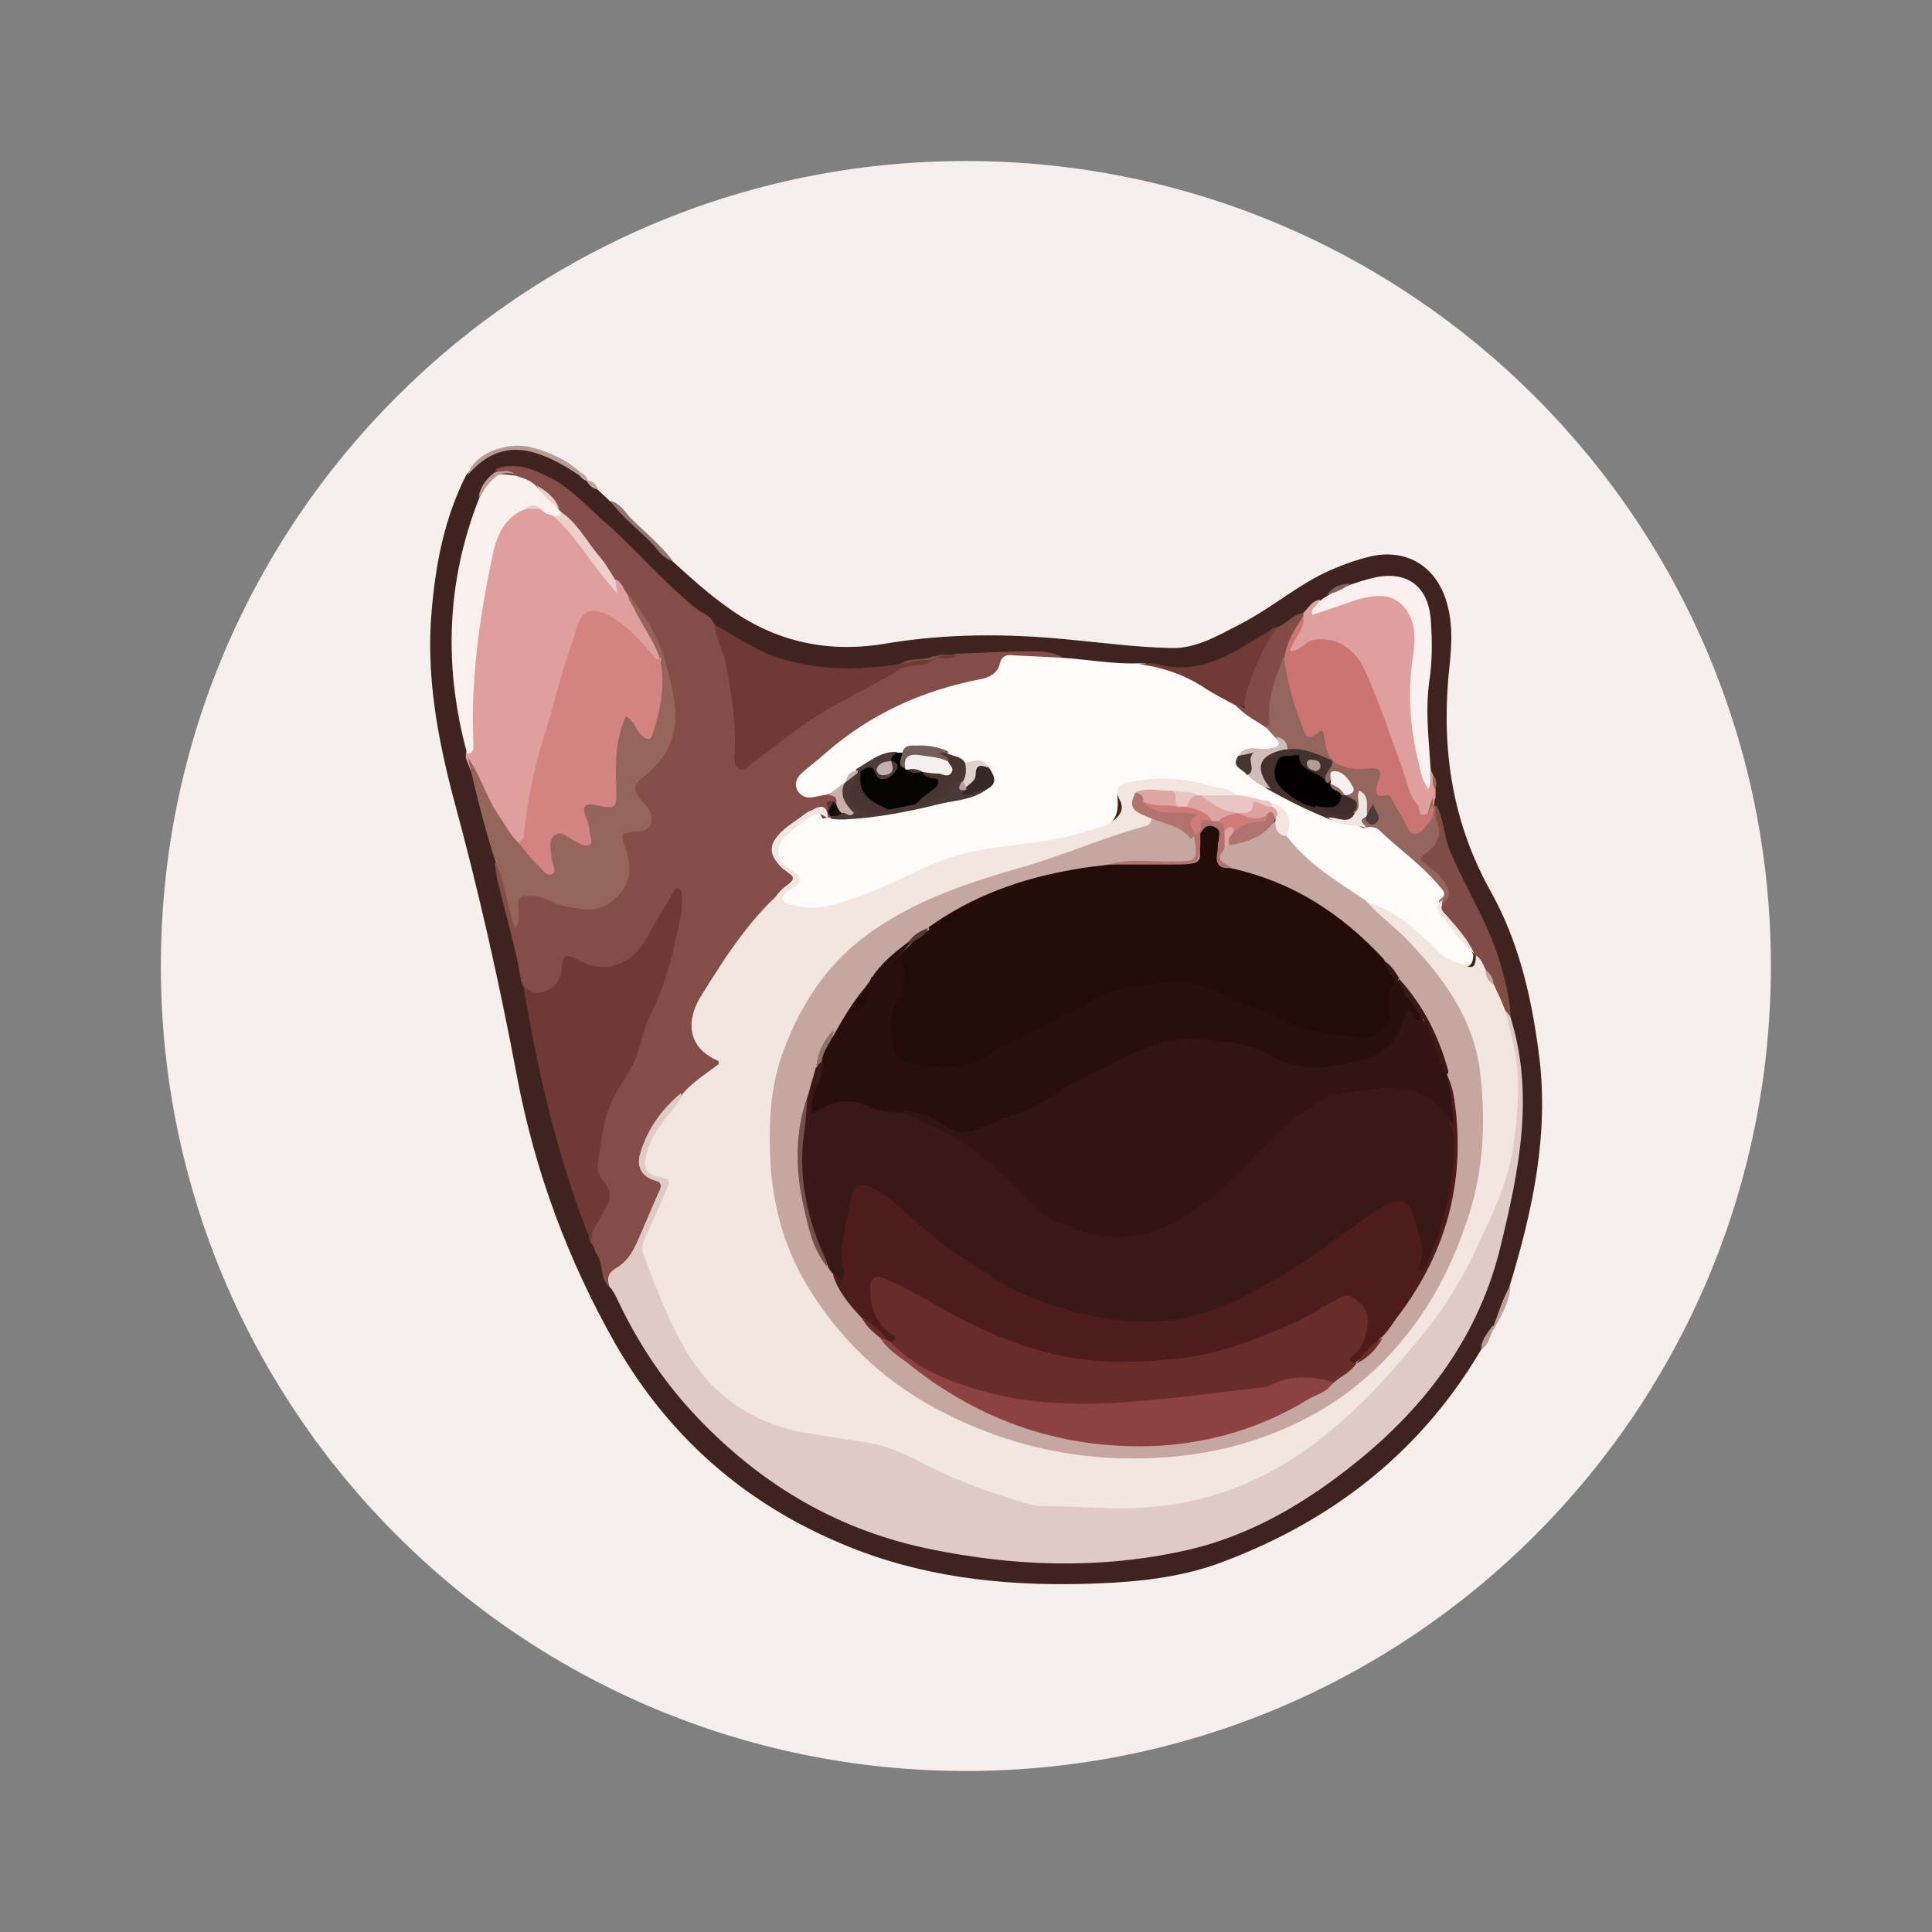 <svg width="38" height="38" viewBox="0 0 38 38" fill="none" xmlns="http://www.w3.org/2000/svg">
<rect x="0" y="0" width="38" height="38" fill="#808080" stroke="none"/>
<g clip-path="url(#clip0_5060_34558)">
<path d="M18.997 34.833C27.742 34.833 34.831 27.744 34.831 19C34.831 10.255 27.742 3.167 18.997 3.167C10.253 3.167 3.164 10.255 3.164 19C3.164 27.744 10.253 34.833 18.997 34.833Z" fill="#F7EFED"/>
<path d="M29.137 26.537C27.965 28.532 26.255 29.878 24.102 30.701C23.294 31.018 22.423 31.113 21.568 31.145C19.969 31.208 18.386 31.066 16.881 30.495C14.807 29.704 13.208 28.358 12.1 26.426C11.166 24.78 10.517 23.022 10.168 21.17C9.82 19.317 9.408 17.496 8.917 15.691C8.601 14.488 8.379 13.269 8.49 12.018C8.569 11.084 8.743 10.181 9.171 9.342C9.567 8.835 9.978 8.709 10.58 8.899C10.849 8.994 11.102 9.12 11.34 9.31C11.419 9.342 11.466 9.421 11.53 9.453C11.53 9.453 11.672 9.564 11.752 9.627C11.831 9.706 11.91 9.77 11.989 9.849C12.432 10.213 12.796 10.672 13.224 11.036C13.572 11.353 13.921 11.67 14.301 11.939C15.251 12.636 16.311 12.857 17.467 12.651C18.623 12.461 19.779 12.461 20.951 12.572C21.647 12.636 22.328 12.73 23.025 12.746C23.516 12.762 23.943 12.509 24.371 12.287C25.004 11.97 25.526 11.495 26.176 11.21C26.429 11.1 26.698 11.005 26.967 10.941C27.696 10.783 28.282 11.163 28.471 11.907C28.598 12.382 28.535 12.857 28.487 13.332C28.361 14.82 28.582 16.214 29.326 17.544C29.865 18.51 30.118 19.586 30.261 20.679C30.482 22.262 30.15 23.798 29.691 25.302C29.596 25.571 29.501 25.84 29.374 26.094C29.279 26.236 29.216 26.395 29.137 26.553V26.537Z" fill="#3F231E"/>
<path d="M11.388 9.342C11.119 9.168 10.85 9.009 10.549 8.914C9.995 8.74 9.567 8.914 9.203 9.342C9.298 8.946 9.947 8.661 10.47 8.803C10.818 8.898 11.135 9.041 11.404 9.278C11.42 9.278 11.42 9.31 11.404 9.326C11.404 9.326 11.404 9.342 11.388 9.342Z" fill="#B79B95"/>
<path d="M13.235 11.036C13.045 10.989 12.95 10.83 12.839 10.704C12.57 10.419 12.238 10.181 12 9.849C12.19 9.896 12.285 10.055 12.396 10.181C12.681 10.466 12.998 10.72 13.235 11.036Z" fill="#937670"/>
<path d="M29.375 26.078C29.486 25.809 29.549 25.54 29.708 25.286C29.692 25.603 29.534 25.872 29.375 26.157C29.344 26.141 29.344 26.11 29.375 26.078Z" fill="#BCA19B"/>
<path d="M29.37 26.078C29.37 26.078 29.37 26.125 29.37 26.157C29.291 26.284 29.291 26.458 29.133 26.537C29.133 26.347 29.259 26.22 29.355 26.078H29.37Z" fill="#B79C96"/>
<path d="M11.761 9.627C11.65 9.611 11.587 9.548 11.539 9.453C11.666 9.453 11.729 9.532 11.761 9.627Z" fill="#BEA49F"/>
<path d="M11.391 9.342C11.391 9.342 11.391 9.295 11.391 9.279C11.47 9.31 11.533 9.358 11.565 9.453C11.486 9.453 11.438 9.405 11.391 9.342Z" fill="#BEA49F"/>
<path d="M12.007 25.333C11.785 25.175 11.88 24.874 11.737 24.668C11.69 24.605 11.69 24.494 11.611 24.431C11.547 24.257 11.611 24.114 11.706 23.956C11.848 23.718 11.959 23.481 11.753 23.196C11.69 23.101 11.658 22.99 11.674 22.879C11.737 22.357 11.801 21.834 12.086 21.375C12.307 21.042 12.482 20.678 12.577 20.282C12.703 19.823 12.988 19.412 13.067 18.937C13.147 18.509 13.337 18.097 13.289 17.638C13.099 17.907 12.925 18.192 12.751 18.477C12.45 19.016 11.991 19.206 11.437 18.968C11.215 18.873 11.12 18.873 11.088 19.142C11.057 19.38 10.882 19.491 10.661 19.538C10.439 19.602 10.297 19.507 10.249 19.285C10.138 18.604 9.932 17.955 9.774 17.274C9.758 17.179 9.742 17.068 9.727 16.973C9.869 16.973 9.853 17.084 9.885 17.163C9.98 17.432 10.027 17.702 10.107 17.971C10.107 17.892 10.075 17.812 10.107 17.717C10.138 17.622 10.202 17.559 10.312 17.527C10.423 17.496 10.518 17.527 10.613 17.543C10.787 17.591 10.946 17.67 11.12 17.717C11.452 17.797 11.785 17.828 12.07 17.575C12.339 17.322 12.26 17.021 12.212 16.736C12.149 16.34 12.133 16.34 12.513 16.245C12.719 16.197 12.767 16.087 12.656 15.897C12.624 15.833 12.561 15.786 12.529 15.722C12.387 15.501 12.387 15.374 12.592 15.216C13.162 14.772 13.289 14.202 13.131 13.506C12.988 12.841 12.687 12.255 12.307 11.717C12.212 11.622 12.149 11.511 12.07 11.4C11.722 10.957 11.437 10.466 11.009 10.086C10.977 10.054 10.962 10.022 10.93 9.991C10.835 9.801 10.677 9.674 10.502 9.547C10.376 9.452 10.233 9.389 10.091 9.342C9.98 9.294 9.837 9.342 9.742 9.231C10.091 9.088 10.423 9.199 10.74 9.357C11.167 9.547 11.484 9.896 11.817 10.197C12.482 10.767 13.036 11.447 13.717 11.986C13.812 12.065 13.954 12.097 14.017 12.223C14.144 12.382 14.223 12.587 14.271 12.777C14.397 13.347 14.524 13.933 14.492 14.535C14.492 14.598 14.492 14.646 14.492 14.709C14.492 14.788 14.477 14.899 14.556 14.931C14.651 14.978 14.714 14.899 14.777 14.852C15.332 14.392 15.933 13.997 16.567 13.632C16.962 13.395 17.374 13.221 17.786 13.015C17.96 12.936 18.182 12.999 18.356 12.904C18.372 12.904 18.387 12.904 18.419 12.904C18.546 12.841 18.688 12.904 18.815 12.857C19.306 12.841 19.812 12.809 20.303 12.809C20.509 12.809 20.699 12.825 20.889 12.92C20.636 13.062 20.382 12.999 20.129 12.967C19.955 12.952 19.828 12.967 19.733 13.142C19.638 13.347 19.432 13.411 19.227 13.458C18.641 13.585 18.071 13.775 17.532 14.044C16.947 14.345 16.44 14.772 15.933 15.184C15.838 15.263 15.727 15.358 15.791 15.485C15.854 15.627 15.997 15.58 16.107 15.564C16.171 15.564 16.218 15.548 16.282 15.564C16.392 15.564 16.472 15.612 16.472 15.738C16.472 15.77 16.456 15.817 16.408 15.817C16.361 15.817 16.345 15.865 16.345 15.912C16.345 15.96 16.345 16.007 16.345 16.055C16.345 16.087 16.313 16.102 16.297 16.118C16.25 16.118 16.218 16.118 16.187 16.087C16.123 15.944 16.044 15.897 15.902 16.007C15.743 16.118 15.585 16.213 15.442 16.34C15.157 16.593 15.157 16.752 15.411 17.021C15.664 17.306 15.664 17.29 15.379 17.559C14.698 18.177 14.176 18.921 13.748 19.728C13.511 20.156 13.606 20.441 14.017 20.742C14.176 20.852 14.176 20.947 14.017 21.058C13.812 21.217 13.606 21.375 13.4 21.549C13.067 21.866 12.798 22.214 12.656 22.642C12.577 22.863 12.624 23.037 12.846 23.132C13.067 23.227 13.067 23.386 12.972 23.56C12.814 23.845 12.687 24.146 12.577 24.462C12.513 24.637 12.402 24.795 12.244 24.906C12.102 25.017 12.022 25.159 11.991 25.317L12.007 25.333Z" fill="#844D47"/>
<path d="M16.248 16.087C16.248 16.087 16.312 16.087 16.343 16.087C16.454 15.976 16.581 16.008 16.708 16.008C17.594 15.976 18.433 15.754 19.273 15.501C19.447 15.406 19.478 15.279 19.368 15.121C19.273 14.915 19.083 15.089 18.94 15.01C18.829 14.947 18.703 14.915 18.576 14.852C18.307 14.773 18.038 14.694 17.753 14.82C17.721 14.836 17.673 14.852 17.642 14.852C17.357 14.852 17.135 15.042 16.882 15.168C16.787 15.2 16.708 15.248 16.66 15.343C16.66 15.358 16.628 15.39 16.613 15.406C16.533 15.549 16.391 15.58 16.264 15.628C16.185 15.643 16.09 15.659 16.011 15.675C15.884 15.707 15.773 15.675 15.694 15.564C15.615 15.422 15.663 15.311 15.758 15.216C15.916 15.073 16.09 14.947 16.248 14.804C17.119 14.044 18.133 13.585 19.257 13.364C19.447 13.332 19.621 13.253 19.668 13.047C19.7 12.904 19.795 12.873 19.922 12.889C20.238 12.904 20.555 12.92 20.872 12.936C21.378 12.968 21.869 13.063 22.376 13.047C23.104 13.047 23.674 13.411 24.244 13.775C24.45 13.949 24.688 14.076 24.893 14.25C24.973 14.329 25.052 14.409 25.115 14.504C25.242 14.725 25.083 14.773 24.909 14.82C24.735 14.852 24.561 14.773 24.403 14.899C24.308 15.058 24.45 15.105 24.529 15.2C24.656 15.311 24.798 15.422 24.973 15.469C25.337 15.691 25.717 15.881 26.097 16.039C26.303 16.182 26.556 16.15 26.778 16.213C26.936 16.198 27.078 16.182 27.205 16.293C27.585 16.641 27.997 16.942 28.329 17.338C28.424 17.448 28.503 17.575 28.361 17.702C28.218 17.813 28.313 17.924 28.393 18.003C28.583 18.224 28.773 18.462 28.947 18.699C28.947 18.731 28.963 18.747 28.978 18.779C28.978 19.016 28.852 19.048 28.678 19C28.456 18.937 28.266 18.826 28.092 18.668C27.743 18.351 27.411 18.034 26.983 17.813C26.92 17.781 26.857 17.749 26.778 17.733C26.271 17.433 25.764 17.116 25.368 16.673C25.305 16.609 25.242 16.546 25.21 16.451C25.226 16.039 25.178 15.96 24.862 15.834C24.656 15.786 24.434 15.754 24.228 15.691C23.579 15.454 22.914 15.295 22.218 15.438C22.075 15.469 21.964 15.501 21.98 15.691C22.012 16.055 21.901 16.229 21.553 16.34C21.125 16.467 20.698 16.578 20.27 16.625C19.352 16.72 18.481 16.91 17.658 17.338C17.135 17.607 16.597 17.844 15.995 17.908C15.789 17.924 15.599 17.908 15.425 17.828C15.219 17.749 15.203 17.67 15.362 17.512C15.409 17.464 15.473 17.417 15.536 17.369C15.615 17.306 15.615 17.243 15.536 17.179C15.488 17.148 15.441 17.116 15.393 17.084C15.108 16.799 15.108 16.609 15.393 16.34C15.536 16.213 15.694 16.119 15.837 16.008C15.995 15.881 16.106 15.944 16.185 16.103L16.248 16.087Z" fill="#FEFBFB"/>
<path d="M11.999 25.333C11.935 25.175 11.935 25.048 12.126 24.937C12.316 24.826 12.442 24.637 12.537 24.415C12.68 24.098 12.806 23.782 12.949 23.465C13.012 23.338 13.044 23.259 12.854 23.212C12.616 23.132 12.521 22.942 12.585 22.705C12.727 22.214 13.012 21.818 13.392 21.502C13.456 21.66 13.345 21.739 13.265 21.85C13.091 22.087 12.901 22.309 12.806 22.578C12.711 22.863 12.743 22.958 13.028 23.069C13.218 23.148 13.218 23.275 13.155 23.433C13.028 23.718 12.87 24.003 12.759 24.304C12.695 24.462 12.68 24.589 12.743 24.732C13.044 25.491 13.313 26.252 13.804 26.901C14.31 27.534 14.976 27.898 15.767 28.072C16.163 28.167 16.559 28.183 16.971 28.247C17.525 28.341 18 28.611 18.491 28.832C19.33 29.212 20.169 29.545 21.135 29.561C22.037 29.576 22.924 29.608 23.779 29.339C24.729 29.054 25.568 28.595 26.28 27.882C26.66 27.502 27.072 27.138 27.436 26.727C28.18 25.887 28.766 24.937 29.21 23.892C29.4 23.417 29.605 22.942 29.701 22.436C29.811 21.723 29.827 20.995 29.621 20.282C29.59 20.156 29.495 20.029 29.574 19.871C29.701 19.791 29.669 19.934 29.701 19.982C30.191 21.517 29.875 23.037 29.511 24.526C29.099 26.236 28.085 27.613 26.724 28.721C25.71 29.545 24.602 30.21 23.32 30.495C21.61 30.875 19.9 30.811 18.19 30.447C16.369 30.052 14.88 29.133 13.63 27.787C13.012 27.122 12.521 26.362 12.141 25.555C12.11 25.476 12.062 25.412 12.015 25.333H11.999Z" fill="#DFCAC5"/>
<path d="M12.125 11.4C12.236 11.463 12.267 11.59 12.347 11.701C12.584 12.097 12.837 12.493 13.012 12.92C13.012 13.126 12.901 13.079 12.79 12.983C12.616 12.841 12.489 12.651 12.315 12.493C12.188 12.366 12.03 12.271 11.872 12.192C11.634 12.081 11.507 12.129 11.397 12.366C11.381 12.414 11.365 12.477 11.333 12.524C11.048 13.427 10.779 14.329 10.526 15.248C10.431 15.612 10.383 16.008 10.336 16.388C10.32 16.498 10.336 16.625 10.162 16.641C10.035 16.625 9.987 16.514 9.924 16.419C9.576 15.96 9.37 15.438 9.164 14.915C9.164 14.883 9.164 14.836 9.164 14.804C9.212 14.725 9.196 14.646 9.196 14.551C9.148 13.316 9.322 12.081 9.592 10.878C9.687 10.482 9.845 10.102 10.272 9.944C10.383 9.928 10.494 9.928 10.589 9.944C10.684 9.975 10.779 10.023 10.858 10.07C11.317 10.403 11.602 10.878 11.935 11.321C11.967 11.368 11.982 11.511 12.093 11.4H12.125Z" fill="#DF9F9C"/>
<path d="M10.266 19.317C10.361 19.491 10.519 19.57 10.693 19.507C10.883 19.444 11.026 19.317 11.041 19.079C11.073 18.763 11.121 18.747 11.39 18.889C11.928 19.174 12.435 18.968 12.72 18.446C12.878 18.145 13.084 17.844 13.242 17.544C13.274 17.496 13.29 17.464 13.353 17.48C13.401 17.496 13.416 17.544 13.416 17.591C13.416 17.718 13.416 17.828 13.401 17.955C13.258 18.652 13.116 19.349 12.783 19.982C12.609 20.33 12.593 20.742 12.371 21.074C12.292 21.217 12.197 21.359 12.118 21.502C11.849 21.945 11.833 22.452 11.754 22.927C11.754 23.022 11.786 23.148 11.849 23.212C12.15 23.529 11.896 23.766 11.77 24.019C11.691 24.146 11.611 24.273 11.627 24.431C10.962 22.768 10.566 21.058 10.281 19.301L10.266 19.317Z" fill="#713935"/>
<path d="M12.972 12.936C12.861 12.604 12.655 12.335 12.496 12.018C12.449 11.907 12.354 11.812 12.354 11.685C12.718 12.129 13.003 12.62 13.13 13.174C13.193 13.396 13.241 13.633 13.272 13.855C13.351 14.456 13.114 14.931 12.639 15.296C12.449 15.438 12.465 15.549 12.591 15.707C12.639 15.771 12.687 15.818 12.734 15.881C12.813 15.976 12.845 16.087 12.797 16.214C12.75 16.34 12.639 16.356 12.528 16.356C12.196 16.388 12.196 16.388 12.306 16.689C12.465 17.18 12.37 17.496 11.958 17.781C11.689 17.956 11.404 17.876 11.119 17.829C10.897 17.781 10.723 17.639 10.486 17.623C10.216 17.607 10.169 17.639 10.201 17.908C10.201 18.019 10.232 18.13 10.137 18.256C9.963 17.829 9.947 17.386 9.757 16.99C9.536 16.309 9.361 15.596 9.203 14.9C9.456 15.264 9.567 15.691 9.821 16.055C9.947 16.245 10.042 16.436 10.216 16.594C10.47 16.705 10.581 16.974 10.818 17.116C10.802 16.958 10.755 16.816 10.771 16.657C10.802 16.356 10.929 16.277 11.198 16.388C11.293 16.436 11.404 16.562 11.499 16.467C11.594 16.388 11.499 16.23 11.499 16.119C11.42 15.802 11.467 15.723 11.8 15.755C12.021 15.786 12.101 15.691 12.085 15.501C12.053 15.153 12.069 14.805 12.132 14.472C12.148 14.393 12.164 14.314 12.196 14.235C12.291 14.013 12.386 13.997 12.544 14.171C12.623 14.251 12.655 14.425 12.766 14.393C12.877 14.361 12.861 14.187 12.892 14.076C12.987 13.712 12.972 13.316 13.003 12.952L12.972 12.936Z" fill="#95655C"/>
<path d="M18.377 12.952C18.187 13.158 17.902 13.031 17.68 13.174C17.015 13.585 16.287 13.886 15.654 14.361C15.369 14.567 15.1 14.789 14.815 14.995C14.736 15.058 14.656 15.169 14.546 15.121C14.435 15.074 14.435 14.931 14.45 14.82C14.482 14.219 14.387 13.633 14.276 13.047C14.229 12.778 14.07 12.556 14.055 12.287C14.435 12.493 14.799 12.746 15.21 12.905C16.113 13.221 17.031 13.19 17.95 13.015C18.092 12.984 18.25 12.968 18.393 12.984L18.377 12.952Z" fill="#703935"/>
<path d="M28.14 15.137C28.14 15.137 28.172 15.216 28.188 15.247C28.251 15.327 28.188 15.437 28.235 15.532C28.235 15.58 28.235 15.643 28.235 15.691C28.204 15.738 28.22 15.786 28.204 15.833C28.204 15.944 28.14 16.039 28.014 16.039C27.903 16.039 27.855 15.944 27.824 15.865C27.65 15.501 27.539 15.121 27.396 14.741C27.206 14.234 27.048 13.712 26.811 13.221C26.747 13.078 26.668 12.952 26.557 12.857C26.304 12.603 26.035 12.556 25.718 12.714C25.655 12.746 25.607 12.777 25.544 12.809C25.496 12.825 25.433 12.857 25.386 12.809C25.322 12.762 25.338 12.682 25.386 12.619C25.465 12.445 25.576 12.271 25.623 12.081C25.623 12.065 25.655 12.033 25.671 12.017C25.75 11.938 25.813 11.812 25.956 11.796C25.987 11.938 26.066 11.907 26.161 11.875C26.399 11.796 26.636 11.701 26.89 11.653C27.476 11.542 27.887 11.859 27.903 12.461C27.903 12.809 27.855 13.157 27.84 13.506C27.792 14.123 27.951 14.725 28.093 15.295C28.093 15.247 28.093 15.168 28.172 15.121L28.14 15.137Z" fill="#DFA09D"/>
<path d="M10.865 10.133C10.786 10.133 10.707 10.086 10.643 10.023C10.532 9.959 10.422 9.975 10.311 10.023C9.947 10.165 9.788 10.498 9.709 10.83C9.44 12.081 9.25 13.348 9.313 14.63C9.313 14.741 9.313 14.82 9.187 14.82C8.727 13.126 8.775 11.448 9.424 9.801C9.44 9.753 9.472 9.706 9.503 9.658C9.677 9.31 9.741 9.294 10.152 9.358C10.295 9.405 10.453 9.453 10.548 9.563C10.691 9.722 10.865 9.848 10.992 10.023C11.007 10.039 11.023 10.07 11.055 10.086C11.071 10.118 11.102 10.149 11.055 10.181C10.992 10.229 10.944 10.165 10.881 10.149L10.865 10.133Z" fill="#FAF0EE"/>
<path d="M28.141 15.136C28.093 15.247 28.173 15.374 28.093 15.516C27.983 15.374 27.951 15.216 27.919 15.073C27.745 14.392 27.682 13.711 27.777 13.015C27.824 12.714 27.872 12.381 27.713 12.081C27.555 11.796 27.318 11.685 26.985 11.732C26.7 11.764 26.447 11.89 26.178 11.97C26.051 12.017 25.94 12.049 25.814 12.096C25.766 11.938 25.924 11.922 25.94 11.827C26.003 11.796 26.051 11.748 26.114 11.716C26.257 11.621 26.415 11.558 26.573 11.495C26.716 11.447 26.858 11.4 27.001 11.368C27.65 11.21 28.093 11.511 28.141 12.191C28.173 12.603 28.173 13.015 28.109 13.426C28.03 14.012 28.109 14.582 28.141 15.168V15.136Z" fill="#FAF0EF"/>
<path d="M29.712 19.998C29.712 19.998 29.649 19.919 29.602 19.871C29.443 19.76 29.396 19.57 29.317 19.396C29.285 19.285 29.237 19.19 29.158 19.111C29.063 19 29.047 18.858 28.984 18.747C28.794 18.51 28.636 18.256 28.414 18.035C28.351 17.971 28.303 17.892 28.335 17.781C28.541 17.655 28.509 17.496 28.367 17.338C28.272 17.227 28.161 17.116 28.034 17.037C27.892 16.942 27.844 16.831 28.018 16.705C28.208 16.578 28.272 16.404 28.192 16.166C28.161 16.071 28.145 15.945 28.256 15.85C28.414 16.135 28.398 16.467 28.525 16.752C28.81 17.417 29.19 18.019 29.427 18.7C29.57 19.111 29.681 19.539 29.712 19.966V19.998Z" fill="#804C46"/>
<path d="M28.248 15.865C28.248 15.944 28.216 16.04 28.248 16.119C28.391 16.419 28.248 16.641 28.026 16.799C27.868 16.91 27.979 16.942 28.026 16.989C28.153 17.084 28.296 17.18 28.375 17.306C28.486 17.465 28.596 17.654 28.327 17.797C28.296 17.75 28.296 17.718 28.327 17.686C28.454 17.607 28.406 17.528 28.327 17.449C27.979 17.021 27.536 16.72 27.14 16.34C27.061 16.261 26.934 16.245 26.823 16.293C26.696 16.245 26.617 16.182 26.776 16.071C26.823 16.071 26.855 16.103 26.902 16.103C26.95 16.103 26.981 16.087 26.966 16.04C26.934 15.976 26.918 16.04 26.886 16.04C26.855 16.04 26.839 16.04 26.807 16.04C26.744 15.96 26.76 15.865 26.744 15.755C26.728 15.85 26.744 15.96 26.633 15.992C26.601 15.992 26.586 15.976 26.57 15.944C26.554 15.818 26.411 15.77 26.38 15.659C26.475 15.533 26.443 15.422 26.316 15.327C26.19 15.232 26.174 15.374 26.095 15.422C26.047 15.438 26.016 15.422 26 15.374C25.921 15.2 26.063 15.105 26.142 14.979C26.142 14.963 26.174 14.947 26.206 14.931C26.459 14.979 26.696 15.026 26.95 15.01C27.108 15.01 27.171 15.089 27.14 15.248C27.092 15.422 27.092 15.517 27.314 15.596C27.472 15.659 27.52 15.865 27.615 16.024C27.789 16.34 27.805 16.325 28.042 16.055C28.106 15.976 28.106 15.881 28.137 15.802C28.153 15.755 28.169 15.723 28.185 15.675C28.185 15.723 28.185 15.786 28.185 15.834L28.248 15.865Z" fill="#94665D"/>
<path d="M24.267 13.855C24.093 13.76 23.903 13.665 23.728 13.554C23.333 13.285 22.889 13.126 22.398 13.063C22.525 13.063 22.652 13.031 22.763 13.063C23.618 13.3 24.267 12.825 24.932 12.43C24.995 12.398 25.043 12.319 25.122 12.335C24.963 12.715 24.789 13.095 24.631 13.475C24.599 13.554 24.536 13.633 24.536 13.728C24.515 13.897 24.425 13.939 24.267 13.855Z" fill="#703A36"/>
<path d="M24.273 13.855C24.273 13.855 24.416 13.886 24.479 13.934C24.416 13.697 24.843 12.683 25.128 12.335C25.303 12.271 25.429 12.082 25.635 12.05C25.635 12.066 25.635 12.097 25.635 12.113C25.54 12.414 25.318 12.667 25.303 12.984C25.192 13.38 25.018 13.776 25.049 14.203C25.049 14.314 25.018 14.361 24.907 14.314C24.701 14.171 24.463 14.061 24.289 13.855H24.273Z" fill="#824C46"/>
<path d="M10.142 9.326C9.731 9.215 9.604 9.548 9.414 9.785C9.446 9.564 9.572 9.405 9.747 9.279C9.873 9.279 10.016 9.215 10.142 9.342V9.326Z" fill="#BB9F99"/>
<path d="M26.561 11.479C26.418 11.59 26.276 11.653 26.102 11.701C26.212 11.542 26.371 11.479 26.561 11.479Z" fill="#81635D"/>
<path d="M18.826 12.889C18.699 12.968 18.572 12.952 18.43 12.936C18.556 12.841 18.699 12.889 18.826 12.889Z" fill="#703935"/>
<path d="M28.236 15.533C28.173 15.454 28.173 15.343 28.189 15.248C28.268 15.327 28.252 15.438 28.236 15.533Z" fill="#94665D"/>
<path d="M29.381 19.365C29.461 19.539 29.54 19.697 29.603 19.871C29.714 20.315 29.841 20.758 29.857 21.217C29.872 21.676 29.825 22.12 29.762 22.579C29.651 23.307 29.318 23.956 29.017 24.605C28.748 25.175 28.416 25.714 28.02 26.205C27.228 27.171 26.389 28.105 25.297 28.77C24.489 29.261 23.602 29.561 22.652 29.64C21.956 29.704 21.259 29.625 20.562 29.625C20.214 29.625 19.897 29.466 19.565 29.371C19.106 29.229 18.678 29.039 18.251 28.833C17.918 28.659 17.586 28.485 17.221 28.405C16.747 28.311 16.256 28.263 15.765 28.168C14.72 27.962 13.928 27.376 13.421 26.442C13.105 25.872 12.883 25.27 12.662 24.685C12.614 24.558 12.63 24.479 12.677 24.368C12.836 24.035 12.978 23.703 13.121 23.37C13.168 23.26 13.184 23.18 13.026 23.165C12.693 23.101 12.63 22.991 12.725 22.658C12.82 22.326 13.041 22.056 13.247 21.803C13.311 21.708 13.39 21.629 13.421 21.518C13.627 21.28 13.881 21.122 14.134 20.932C14.134 20.901 14.134 20.885 14.134 20.869C13.485 20.6 13.501 20.03 13.802 19.57C14.292 18.779 14.799 17.987 15.543 17.386C15.622 17.322 15.654 17.275 15.543 17.195C15.496 17.164 15.448 17.116 15.401 17.069C15.132 16.784 15.147 16.61 15.432 16.325C15.591 16.182 15.781 16.071 15.955 15.945C16.161 15.818 16.271 15.834 16.287 16.103C16.161 15.992 16.034 15.976 15.892 16.103C15.781 16.198 15.638 16.277 15.527 16.372C15.211 16.657 15.226 16.879 15.575 17.116C15.781 17.259 15.781 17.354 15.575 17.48C15.496 17.528 15.385 17.591 15.401 17.686C15.416 17.797 15.559 17.781 15.654 17.813C16.05 17.924 16.414 17.797 16.778 17.671C17.633 17.401 18.361 16.863 19.28 16.721C19.977 16.594 20.705 16.578 21.386 16.34C21.544 16.293 21.718 16.277 21.861 16.166C22.019 16.055 22.13 15.929 22.019 15.723C21.924 15.549 22.003 15.422 22.177 15.39C22.716 15.28 23.254 15.28 23.776 15.454C23.966 15.517 24.188 15.47 24.331 15.66C24.141 15.818 23.919 15.723 23.697 15.739C23.666 15.739 23.634 15.739 23.602 15.739C23.428 15.675 23.238 15.691 23.064 15.66C22.858 15.66 22.652 15.628 22.447 15.675C22.336 15.802 22.399 15.897 22.51 15.976C22.589 16.024 22.684 16.055 22.716 16.151C22.716 16.34 22.557 16.356 22.431 16.404C21.227 16.816 20.024 17.195 18.821 17.607C18.076 17.86 17.396 18.225 16.826 18.731C16.034 19.428 15.543 20.315 15.369 21.36C15.147 22.595 15.258 23.798 15.812 24.938C16.398 26.141 17.332 27.028 18.504 27.661C19.28 28.089 20.119 28.39 21.006 28.516C22.985 28.801 24.853 28.564 26.5 27.345C27.576 26.537 28.289 25.476 28.748 24.21C29.081 23.276 29.144 22.31 29.096 21.328C29.065 20.679 28.796 20.093 28.447 19.555C28.083 18.985 27.608 18.51 27.086 18.066C26.991 17.987 26.848 17.908 26.88 17.734C27.165 17.813 27.402 17.971 27.64 18.13C27.861 18.304 28.083 18.494 28.273 18.7C28.431 18.874 28.637 18.921 28.843 19C29.033 19.08 29.017 18.905 29.033 18.795C29.16 18.874 29.176 19.016 29.255 19.127C29.318 19.222 29.35 19.333 29.413 19.412L29.381 19.365Z" fill="#F3E6E1"/>
<path d="M19.4 15.533C19.13 15.723 18.83 15.739 18.529 15.802C17.895 15.96 17.262 16.087 16.597 16.119C16.518 16.119 16.439 16.119 16.344 16.103C16.344 16.087 16.344 16.071 16.344 16.055C16.391 15.976 16.47 15.976 16.55 15.945C16.629 15.929 16.597 15.865 16.581 15.818C16.502 15.66 16.518 15.501 16.645 15.375C16.692 15.295 16.74 15.216 16.835 15.185C16.866 15.185 16.882 15.216 16.882 15.232C16.882 15.295 16.882 15.343 16.85 15.39C16.724 15.707 16.819 15.865 17.167 15.897C17.278 15.897 17.389 15.929 17.5 15.865C17.674 15.802 17.848 15.786 18.022 15.739C18.37 15.739 18.608 15.533 18.861 15.343C18.94 15.375 18.909 15.501 19.004 15.517C19.035 15.612 19.083 15.533 19.115 15.517C19.21 15.485 19.305 15.438 19.4 15.517V15.533Z" fill="#4B3937"/>
<path d="M10.859 10.134C10.859 10.134 11.018 10.213 11.034 10.071C11.35 10.277 11.524 10.625 11.762 10.91C11.904 11.068 11.999 11.242 12.11 11.417C12.11 11.48 12.126 11.543 12.142 11.67C11.651 11.148 11.35 10.546 10.859 10.134Z" fill="#EDCECC"/>
<path d="M16.622 15.374C16.495 15.627 16.622 15.817 16.796 15.992C16.701 16.102 16.637 15.96 16.558 15.992C16.432 15.992 16.384 15.928 16.447 15.817C16.479 15.675 16.4 15.643 16.289 15.643C16.4 15.548 16.527 15.453 16.637 15.374H16.622Z" fill="#C9AFA8"/>
<path d="M10.998 10.007C10.824 9.865 10.665 9.738 10.555 9.548C10.745 9.659 10.919 9.785 10.998 10.007Z" fill="#EDCECC"/>
<path d="M16.447 15.818C16.447 15.818 16.495 15.96 16.558 15.992C16.495 16.071 16.4 16.039 16.337 16.055C16.289 16.023 16.289 15.992 16.289 15.944C16.352 15.913 16.242 15.754 16.4 15.77C16.416 15.786 16.432 15.802 16.447 15.818Z" fill="#160B0C"/>
<path d="M16.393 15.77C16.393 15.77 16.329 15.881 16.282 15.944C16.314 15.881 16.171 15.723 16.393 15.77Z" fill="#4B3937"/>
<path d="M26.83 17.67C27.083 17.987 27.416 18.208 27.701 18.509C28.398 19.238 28.983 20.045 29.11 21.074C29.221 22.008 29.189 22.943 28.904 23.861C28.635 24.7 28.271 25.476 27.733 26.173C27.147 26.933 26.434 27.534 25.563 27.962C24.376 28.548 23.125 28.738 21.827 28.674C20.703 28.611 19.642 28.326 18.628 27.819C17.504 27.265 16.618 26.458 15.953 25.413C15.478 24.668 15.224 23.845 15.161 22.974C15.113 22.183 15.129 21.375 15.43 20.615C15.778 19.697 16.301 18.921 17.124 18.335C18.043 17.686 19.072 17.353 20.117 17.053C20.94 16.815 21.716 16.467 22.539 16.245C22.618 16.229 22.634 16.166 22.65 16.103C22.84 16.055 23.014 16.134 23.173 16.229C23.315 16.324 23.442 16.419 23.584 16.514C23.695 16.894 23.6 17.005 23.22 17.021C22.777 17.021 22.318 16.989 21.874 17.053C20.908 17.179 19.958 17.385 19.088 17.828C18.834 17.955 18.581 18.098 18.328 18.256C18.185 18.335 18.027 18.43 17.916 18.557C17.71 18.794 17.409 18.937 17.235 19.222C17.203 19.253 17.188 19.285 17.156 19.301C16.871 19.602 16.681 19.982 16.443 20.314C16.285 20.52 16.158 20.758 16.111 21.027C16.063 21.217 16.032 21.423 15.953 21.613C15.652 22.737 15.778 23.798 16.317 24.827C16.364 24.89 16.412 24.969 16.443 25.048C16.57 25.365 16.823 25.603 17.013 25.888C17.108 26.046 17.267 26.157 17.378 26.299C18.391 27.249 19.547 27.914 20.924 28.215C22.096 28.468 23.236 28.437 24.376 28.088C25.009 27.898 25.611 27.582 26.149 27.202C26.292 27.059 26.482 26.964 26.624 26.822C26.64 26.806 26.656 26.79 26.688 26.774C26.893 26.632 27.052 26.458 27.178 26.252C27.923 25.365 28.477 24.368 28.603 23.196C28.683 22.499 28.698 21.787 28.429 21.122C28.239 20.457 27.923 19.855 27.495 19.333C27.4 19.206 27.305 19.079 27.194 18.968C26.45 18.113 25.548 17.512 24.439 17.227C24.36 17.211 24.281 17.179 24.202 17.148C24.012 17.068 23.885 16.973 24.012 16.736C24.059 16.673 24.123 16.641 24.186 16.609C24.55 16.546 24.835 16.356 25.104 16.134C25.199 16.229 25.231 16.372 25.326 16.467C25.738 17.005 26.308 17.338 26.846 17.702L26.83 17.67Z" fill="#C5A6A0"/>
<path d="M18.013 15.818C17.823 15.849 17.649 15.897 17.459 15.928C17.047 15.928 16.746 15.612 16.873 15.232C17 15.073 17.137 15.057 17.285 15.184C17.285 15.184 17.38 15.232 17.443 15.216C17.522 15.184 17.538 15.105 17.506 15.026C17.506 15.01 17.491 14.978 17.491 14.947C17.491 14.836 17.57 14.836 17.633 14.804C17.665 14.804 17.712 14.804 17.744 14.804C17.823 14.867 17.776 14.978 17.839 15.057C17.855 15.057 17.87 15.089 17.886 15.089C17.965 15.137 18.045 15.121 18.124 15.137C18.155 15.137 18.171 15.137 18.203 15.168C18.25 15.168 18.282 15.2 18.33 15.216C18.535 15.311 18.551 15.406 18.393 15.564C18.282 15.675 18.14 15.723 18.013 15.802V15.818Z" fill="#050202"/>
<path d="M24.891 14.297C24.891 14.297 24.986 14.265 24.97 14.186C24.922 13.743 25.081 13.331 25.239 12.935C25.381 12.951 25.334 13.078 25.35 13.157C25.413 13.505 25.508 13.854 25.635 14.186C25.682 14.297 25.73 14.392 25.872 14.329C25.999 14.281 26.047 14.361 26.078 14.456C26.11 14.614 26.189 14.772 26.189 14.946C26.189 14.946 26.078 14.994 26.031 14.978C25.809 14.851 25.556 14.82 25.318 14.788C25.207 14.709 25.192 14.582 25.081 14.503C25.017 14.44 24.954 14.361 24.891 14.297Z" fill="#94655C"/>
<path d="M25.303 14.741C25.636 14.694 25.921 14.836 26.206 14.963C26.222 15.121 26.016 15.201 26.079 15.359C25.873 15.264 25.62 15.264 25.525 14.979C25.493 14.9 25.398 14.916 25.319 14.916C25.224 14.931 25.177 14.995 25.161 15.09C25.145 15.248 25.208 15.359 25.303 15.47C25.462 15.612 25.652 15.723 25.858 15.802C26.111 15.897 26.348 15.976 26.618 15.913C26.618 15.929 26.618 15.945 26.618 15.961C26.649 16.087 26.57 16.151 26.459 16.135C26.317 16.135 26.174 16.151 26.048 16.071C25.668 15.913 25.288 15.723 24.923 15.517C24.686 15.327 24.607 15.153 24.686 14.947C24.797 14.694 25.034 14.741 25.24 14.726L25.303 14.741Z" fill="#44312F"/>
<path d="M18.024 15.817C18.103 15.707 18.23 15.627 18.325 15.548C18.388 15.501 18.467 15.453 18.451 15.374C18.451 15.279 18.325 15.326 18.277 15.295C18.23 15.263 18.166 15.263 18.15 15.2C18.245 15.105 18.372 15.136 18.483 15.152C18.61 15.152 18.625 15.121 18.562 15.01C18.53 14.931 18.419 14.915 18.419 14.82C18.483 14.772 18.562 14.772 18.641 14.82C18.752 14.883 18.895 14.867 18.974 14.994C19.069 15.121 19.084 15.247 18.974 15.374C18.942 15.39 18.91 15.406 18.879 15.374C18.847 15.39 18.799 15.406 18.784 15.437C18.61 15.738 18.309 15.786 18.008 15.817H18.024Z" fill="#493431"/>
<path d="M23.602 15.644C23.823 15.644 24.061 15.644 24.283 15.644C24.52 15.628 24.726 15.739 24.948 15.755C24.995 15.787 25.043 15.803 25.011 15.882C24.758 15.834 24.599 16.087 24.346 16.04C24.314 16.04 24.298 16.04 24.267 16.04C23.982 16.008 23.728 15.945 23.586 15.644H23.602Z" fill="#E9C5C3"/>
<path d="M25.309 14.741C25.309 14.741 25.278 14.741 25.262 14.741C24.755 14.851 24.66 15.105 24.993 15.517C24.819 15.469 24.66 15.374 24.534 15.232C24.565 15.057 24.534 14.915 24.359 14.851C24.518 14.63 24.755 14.757 24.961 14.725C25.119 14.693 25.214 14.662 25.104 14.487C25.23 14.519 25.309 14.582 25.325 14.725L25.309 14.741Z" fill="#D0BDB9"/>
<path d="M19.395 15.532C19.253 15.532 19.142 15.627 18.999 15.627C18.825 15.627 18.999 15.564 18.999 15.532C18.983 15.517 18.968 15.485 18.968 15.453C19.015 15.358 19.094 15.279 19.126 15.168C19.189 14.978 19.3 14.931 19.443 15.089C19.553 15.247 19.648 15.406 19.395 15.532Z" fill="#352826"/>
<path d="M26.102 16.087C26.292 16.04 26.529 16.261 26.656 15.976C26.798 15.866 26.656 15.691 26.735 15.549C26.957 15.66 26.862 15.866 26.893 16.024C26.893 16.04 26.893 16.055 26.877 16.071C26.672 16.135 26.846 16.214 26.877 16.277C26.624 16.214 26.339 16.261 26.102 16.071V16.087Z" fill="#EEE6E5"/>
<path d="M18.654 14.805C18.654 14.805 18.543 14.805 18.48 14.805C18.543 14.868 18.638 14.868 18.654 14.963C18.511 15.058 18.384 14.963 18.242 14.931C18.052 14.915 17.91 14.931 17.814 15.121C17.609 15.058 17.751 14.9 17.751 14.789C17.814 14.615 17.973 14.678 18.084 14.662C18.274 14.662 18.464 14.694 18.638 14.773L18.654 14.805Z" fill="#755E5A"/>
<path d="M17.642 14.805C17.642 14.805 17.515 14.868 17.531 14.963C17.499 15.011 17.436 15.042 17.388 15.121C17.468 15.074 17.483 14.995 17.531 14.963C17.737 15.026 17.642 15.153 17.562 15.232C17.468 15.343 17.277 15.375 17.23 15.232C17.135 14.963 17.024 15.106 16.913 15.185C16.898 15.201 16.882 15.201 16.85 15.185C16.85 15.185 16.818 15.137 16.85 15.121C17.103 14.979 17.325 14.773 17.642 14.789V14.805Z" fill="#4A3B39"/>
<path d="M25.04 15.865C25.04 15.865 24.992 15.802 24.977 15.77C25.341 15.912 25.42 16.071 25.309 16.451C25.103 16.419 25.072 16.277 25.087 16.118C25.087 16.118 25.087 16.102 25.087 16.087C25.072 16.023 25.024 15.96 25.04 15.881V15.865Z" fill="#F4E5E3"/>
<path d="M19.444 15.105C19.302 15.042 19.191 15.026 19.191 15.232C19.191 15.358 19.08 15.406 19.001 15.485C18.89 15.485 18.906 15.438 18.937 15.374C19.017 15.248 19.001 15.121 18.985 14.994C19.143 14.994 19.349 14.852 19.444 15.121V15.105Z" fill="#E0D1CD"/>
<path d="M28.366 17.686C28.366 17.686 28.366 17.765 28.366 17.796C28.319 17.907 28.414 17.955 28.477 18.034C28.667 18.256 28.873 18.477 29 18.762C28.73 18.541 28.541 18.224 28.319 17.971C28.24 17.875 28.24 17.765 28.382 17.701L28.366 17.686Z" fill="#F3E6E1"/>
<path d="M24.356 14.867C24.356 14.867 24.514 14.836 24.657 14.804C24.498 14.963 24.736 15.137 24.53 15.248C24.451 15.121 24.197 15.089 24.356 14.867Z" fill="#443432"/>
<path d="M16.87 15.153C16.87 15.153 16.87 15.184 16.87 15.2C16.791 15.264 16.728 15.311 16.648 15.374C16.648 15.232 16.743 15.169 16.87 15.153Z" fill="#C9AFA8"/>
<path d="M12.974 12.936C13.101 13.459 12.99 13.966 12.832 14.456C12.784 14.599 12.689 14.52 12.61 14.456C12.499 14.346 12.483 14.171 12.309 14.092C12.103 14.551 12.103 15.011 12.119 15.486C12.135 15.913 12.119 15.913 11.707 15.834C11.486 15.786 11.454 15.881 11.517 16.056C11.565 16.166 11.597 16.261 11.597 16.372C11.597 16.451 11.676 16.562 11.597 16.61C11.502 16.673 11.406 16.594 11.312 16.546C11.185 16.499 11.058 16.325 10.916 16.42C10.773 16.531 10.836 16.736 10.852 16.895C10.852 17.006 10.979 17.132 10.852 17.196C10.757 17.243 10.662 17.101 10.583 17.021C10.441 16.895 10.33 16.736 10.203 16.578C10.235 16.546 10.282 16.515 10.298 16.483C10.361 15.818 10.488 15.153 10.694 14.504C10.884 13.902 11.027 13.285 11.232 12.699C11.28 12.588 11.296 12.477 11.343 12.351C11.454 12.002 11.628 11.939 11.961 12.097C12.325 12.287 12.578 12.588 12.847 12.889C12.879 12.921 12.942 13.063 12.99 12.889L12.974 12.936Z" fill="#D38382"/>
<path d="M10.32 10.007C10.431 9.928 10.542 9.912 10.653 10.007C10.542 10.007 10.431 10.007 10.32 10.007Z" fill="#EDCECC"/>
<path d="M26.224 14.962C26.081 14.836 26.081 14.662 26.049 14.503C26.034 14.424 26.018 14.313 25.923 14.408C25.685 14.63 25.654 14.377 25.606 14.266C25.432 13.838 25.321 13.395 25.258 12.951C25.305 12.635 25.464 12.366 25.638 12.112C25.669 12.382 25.448 12.556 25.369 12.809C25.575 12.809 25.669 12.619 25.828 12.587C26.271 12.508 26.651 12.746 26.857 13.205C27.142 13.854 27.364 14.519 27.601 15.168C27.68 15.39 27.712 15.643 27.886 15.833C27.934 15.896 27.886 16.023 27.997 16.023C28.124 16.023 28.108 15.896 28.187 15.833C28.25 16.055 28.092 16.197 27.981 16.324C27.886 16.419 27.775 16.466 27.68 16.276C27.601 16.087 27.474 15.912 27.38 15.722C27.348 15.659 27.332 15.627 27.269 15.643C27 15.707 27.063 15.501 27.095 15.406C27.189 15.152 27.158 15.073 26.873 15.121C26.651 15.152 26.43 15.105 26.224 14.978V14.962Z" fill="#CC7474"/>
<path d="M29.377 19.365C29.266 19.301 29.219 19.206 29.219 19.08C29.314 19.143 29.377 19.254 29.377 19.365Z" fill="#C3A49E"/>
<path d="M25.869 15.881C25.615 15.834 25.409 15.691 25.219 15.517C25.077 15.39 25.029 15.216 25.108 15.01C25.172 14.805 25.346 14.9 25.457 14.852C25.488 14.852 25.552 14.852 25.552 14.852C25.552 15.2 25.948 15.153 26.074 15.375C26.09 15.39 26.122 15.406 26.138 15.422C26.138 15.422 26.169 15.422 26.185 15.422C26.296 15.485 26.407 15.565 26.407 15.707C26.296 16.04 26.058 15.865 25.869 15.85V15.881Z" fill="#030101"/>
<path d="M25.875 15.881C26.049 15.834 26.334 15.992 26.382 15.66C26.382 15.644 26.398 15.628 26.429 15.628H26.461C26.54 15.723 26.762 15.707 26.667 15.929C26.382 16.166 26.144 15.945 25.891 15.865L25.875 15.881Z" fill="#402D2B"/>
<path d="M26.164 15.422C26.212 15.343 26.101 15.168 26.243 15.168C26.417 15.168 26.528 15.327 26.607 15.469C26.671 15.58 26.56 15.628 26.465 15.643C26.354 15.596 26.275 15.501 26.18 15.422H26.164Z" fill="#F5F1F1"/>
<path d="M26.867 16.087C26.867 16.087 26.867 16.055 26.883 16.039C26.915 15.976 26.947 15.913 27.01 15.802C27.026 15.96 27.2 16.055 27.073 16.182C27.026 16.245 26.867 16.229 26.852 16.071L26.867 16.087Z" fill="#4E3B39"/>
<path d="M23.499 16.435L23.42 16.498C23.23 16.245 22.929 16.213 22.66 16.103C22.248 15.944 22.201 15.881 22.328 15.596C22.454 15.533 22.518 15.628 22.565 15.707C22.644 15.897 22.834 15.881 22.993 15.913C23.103 15.928 23.214 15.913 23.325 15.913C23.436 15.928 23.642 15.897 23.499 16.134C23.452 16.213 23.547 16.308 23.515 16.403C23.515 16.403 23.515 16.419 23.499 16.435Z" fill="#B2726E"/>
<path d="M23.612 15.643C23.818 15.786 24.024 15.96 24.293 15.976C24.214 16.102 24.071 16.118 23.96 16.182C23.913 16.182 23.881 16.182 23.849 16.182C23.691 16.055 23.501 15.944 23.311 15.865C23.279 15.686 23.364 15.612 23.564 15.643C23.564 15.643 23.596 15.643 23.612 15.643Z" fill="#DFA4A2"/>
<path d="M22.487 15.755C22.487 15.644 22.423 15.596 22.312 15.596C22.55 15.47 22.803 15.565 23.041 15.549C23.199 15.628 23.231 15.755 23.152 15.897C22.914 15.945 22.677 15.929 22.471 15.77L22.487 15.755Z" fill="#DFA5A2"/>
<path d="M23.166 15.865C23.086 15.77 23.166 15.612 23.055 15.533C23.213 15.612 23.403 15.533 23.561 15.643C23.456 15.643 23.382 15.723 23.34 15.881C23.34 15.881 23.229 15.928 23.181 15.881L23.166 15.865Z" fill="#E9C5C3"/>
<path d="M16.869 15.2C16.869 15.2 16.916 15.2 16.932 15.2C16.853 15.643 17.17 15.786 17.486 15.928C17.201 16.071 16.964 15.96 16.742 15.786C16.647 15.723 16.695 15.58 16.742 15.469C16.79 15.374 16.837 15.295 16.885 15.2H16.869Z" fill="#493431"/>
<path d="M18.941 15.359C18.941 15.359 18.973 15.438 19.005 15.47C19.005 15.486 19.005 15.501 19.005 15.533C18.815 15.581 18.862 15.47 18.91 15.375C18.91 15.375 18.941 15.375 18.957 15.375L18.941 15.359Z" fill="#BC9F99"/>
<path d="M16.394 25.064C16.394 25.064 16.299 24.969 16.284 24.906C15.793 23.908 15.634 22.879 15.856 21.787C15.856 21.707 15.856 21.628 15.888 21.565C15.935 21.375 15.998 21.185 16.046 20.995C16.109 20.995 16.078 20.821 16.189 20.9C16.268 21.058 16.173 21.185 16.125 21.328C16.093 21.438 16.014 21.549 16.046 21.707C16.632 21.343 17.17 21.707 17.724 21.787C18.263 22.056 18.817 22.277 19.308 22.642C19.371 22.689 19.466 22.721 19.514 22.8C19.783 23.196 20.163 23.481 20.527 23.75C20.986 24.114 21.54 24.352 22.174 24.177C22.205 24.177 22.253 24.146 22.284 24.146C23.076 24.146 23.583 23.623 24.105 23.148C24.517 22.768 24.881 22.357 25.293 21.992C25.562 21.755 25.878 21.533 26.259 21.438C26.844 21.296 27.43 21.296 28.016 21.438C28.333 21.533 28.523 21.787 28.618 22.103C28.697 22.721 28.618 23.338 28.444 23.94C28.349 24.257 28.238 24.558 28.095 24.858C28.064 24.938 28.032 25.032 27.921 25.001C27.81 24.969 27.826 24.858 27.842 24.779C27.937 24.462 27.81 24.193 27.731 23.892C27.668 23.671 27.525 23.623 27.319 23.703C27.193 23.75 27.098 23.829 26.987 23.908C26.211 24.462 25.467 25.032 24.612 25.46C23.678 25.935 22.728 26.141 21.667 25.935C20.954 25.793 20.273 25.618 19.656 25.254C19.07 24.922 18.484 24.589 17.994 24.098C17.772 23.877 17.518 23.671 17.249 23.497C16.964 23.307 16.822 23.37 16.759 23.687C16.695 24.098 16.553 24.51 16.632 24.938C16.648 25.032 16.632 25.143 16.537 25.175C16.394 25.223 16.426 25.048 16.347 25.017L16.394 25.064Z" fill="#3A1815"/>
<path d="M18.264 18.24C19.119 17.623 20.1 17.274 21.129 17.1C21.367 17.053 21.588 17.037 21.826 17.005C22.285 16.958 22.76 17.005 23.219 16.989C23.615 16.989 23.631 16.989 23.584 16.578C23.584 16.53 23.584 16.483 23.584 16.435C23.631 16.277 23.694 16.166 23.9 16.23C24.09 16.293 24.106 16.419 24.058 16.578C24.058 16.61 24.043 16.657 24.027 16.689C23.948 16.989 23.963 17.021 24.248 17.084C25.436 17.354 26.386 17.971 27.209 18.858C27.225 18.874 27.241 18.905 27.241 18.937C27.32 19.095 27.463 19.19 27.494 19.38C27.447 19.539 27.415 19.681 27.431 19.855C27.431 20.33 27.13 20.584 26.655 20.552C25.943 20.489 25.278 20.267 24.644 19.95C24.328 19.792 23.963 19.729 23.663 19.539C23.599 19.491 23.504 19.475 23.425 19.475C22.808 19.539 22.174 19.475 21.573 19.824C21.129 20.077 20.67 20.314 20.179 20.473C20.037 20.52 19.91 20.599 19.784 20.695C19.198 21.169 18.517 21.185 17.82 21.043C17.694 21.011 17.599 20.932 17.551 20.805C17.44 20.473 17.345 20.14 17.551 19.792C17.646 19.634 17.678 19.459 17.725 19.285C17.757 19.159 17.694 19.095 17.583 19.064C17.488 19 17.535 18.937 17.599 18.89C17.709 18.794 17.804 18.684 17.915 18.573C18.026 18.462 18.169 18.399 18.279 18.288L18.264 18.24Z" fill="#220C05"/>
<path d="M16.391 25.064C16.47 25.064 16.486 25.175 16.565 25.191C16.66 25.048 16.565 24.922 16.565 24.795C16.533 24.352 16.692 23.924 16.755 23.497C16.787 23.291 16.992 23.275 17.166 23.37C17.483 23.528 17.752 23.782 18.006 24.019C18.338 24.32 18.671 24.589 19.051 24.811C19.367 25.001 19.668 25.238 20.001 25.397C20.951 25.808 21.948 26.078 22.993 25.967C23.532 25.903 24.054 25.729 24.545 25.46C25.02 25.207 25.479 24.938 25.907 24.637C26.35 24.32 26.793 23.988 27.252 23.703C27.537 23.528 27.743 23.639 27.822 23.972C27.901 24.304 28.076 24.637 27.87 24.985C27.997 25.033 28.028 24.953 28.044 24.906C28.392 24.114 28.614 23.291 28.598 22.404C28.598 22.325 28.582 22.23 28.535 22.167C28.456 21.834 28.361 21.502 28.377 21.153C28.377 21.122 28.408 21.106 28.424 21.074C28.567 21.312 28.598 21.565 28.63 21.818C28.804 23.307 28.424 24.653 27.521 25.856C27.395 26.014 27.3 26.204 27.142 26.331C26.983 26.505 26.809 26.679 26.619 26.838C26.461 26.917 26.397 26.853 26.461 26.695C26.477 26.632 26.54 26.584 26.572 26.537C26.682 26.378 26.746 26.204 26.746 26.014C26.746 25.698 26.477 25.555 26.207 25.682C26.002 25.777 25.811 25.903 25.622 26.014C24.371 26.648 23.056 26.98 21.663 26.917C20.792 26.869 19.953 26.6 19.162 26.236C18.576 25.967 18.069 25.603 17.483 25.333C17.214 25.223 17.198 25.223 17.182 25.523C17.151 25.84 17.357 26.014 17.547 26.22C17.642 26.315 17.705 26.394 17.531 26.473C17.467 26.473 17.436 26.442 17.388 26.41C17.277 26.22 17.072 26.125 16.961 25.935C16.723 25.682 16.502 25.428 16.391 25.096V25.064Z" fill="#4E1C1C"/>
<path d="M17.53 26.41C17.53 26.41 17.673 26.331 17.578 26.268C17.214 26.046 17.103 25.698 17.119 25.302C17.119 25.08 17.293 25.096 17.419 25.159C17.768 25.302 18.1 25.492 18.433 25.682C19.177 26.109 19.937 26.458 20.792 26.648C21.615 26.838 22.439 26.806 23.262 26.711C23.99 26.616 24.655 26.363 25.32 26.078C25.637 25.951 25.922 25.761 26.207 25.603C26.349 25.523 26.492 25.428 26.619 25.523C26.777 25.634 26.935 25.793 26.904 26.03C26.872 26.268 26.825 26.489 26.619 26.648C26.492 26.743 26.555 26.806 26.682 26.806C26.571 26.996 26.381 27.059 26.223 27.202C26.16 27.265 26.064 27.281 25.985 27.233C25.748 27.123 25.51 27.17 25.273 27.233C24.703 27.439 24.085 27.392 23.5 27.503C22.613 27.661 21.726 27.709 20.84 27.661C20.206 27.629 19.573 27.55 18.971 27.328C18.48 27.154 18.053 26.901 17.657 26.569C17.61 26.521 17.515 26.489 17.546 26.394L17.53 26.41Z" fill="#682D2A"/>
<path d="M17.534 18.968C17.766 18.936 17.851 19.031 17.787 19.253C17.756 19.38 17.756 19.538 17.677 19.649C17.423 19.966 17.534 20.314 17.597 20.662C17.629 20.805 17.724 20.868 17.851 20.9C18.421 21.042 19.07 21.042 19.497 20.726C19.941 20.393 20.447 20.251 20.891 19.997C21.318 19.76 21.762 19.475 22.252 19.411C22.712 19.348 23.202 19.237 23.646 19.396C24.137 19.586 24.612 19.791 25.087 19.997C25.498 20.187 25.926 20.346 26.385 20.361C26.591 20.361 26.797 20.488 27.018 20.361C27.224 20.251 27.351 20.108 27.335 19.855C27.335 19.665 27.287 19.459 27.446 19.301C27.462 19.285 27.493 19.285 27.525 19.301C27.604 19.364 27.652 19.443 27.636 19.554C27.604 19.617 27.588 19.696 27.572 19.776C27.509 20.425 26.892 20.884 26.242 20.836C25.736 20.789 25.277 20.551 24.802 20.409C24.659 20.361 24.532 20.33 24.374 20.393C24.089 20.52 23.962 20.441 23.915 20.124C23.915 20.029 23.883 19.95 23.788 19.934C23.677 19.918 23.646 19.997 23.63 20.076C23.503 20.409 22.917 20.536 22.648 20.282C22.49 20.134 22.347 20.14 22.221 20.298C22.221 20.298 22.205 20.346 22.189 20.346C21.872 20.314 21.777 20.615 21.556 20.741C21.192 20.963 20.796 20.868 20.4 20.789C20.4 20.821 20.447 20.821 20.495 20.836C20.859 20.916 20.938 21.106 20.685 21.406C20.574 21.533 20.432 21.596 20.289 21.676C20.099 21.755 19.893 21.802 19.719 21.913C19.64 21.961 19.561 21.961 19.497 21.881C19.434 21.802 19.45 21.723 19.497 21.644C19.624 21.501 19.703 21.343 19.751 21.121C19.434 21.391 19.054 21.153 18.737 21.343C18.832 21.454 18.927 21.391 19.022 21.406C19.165 21.438 19.307 21.501 19.307 21.66C19.307 21.834 19.181 21.945 19.007 21.945C18.896 21.945 18.785 21.945 18.69 22.024C18.611 22.087 18.532 22.04 18.468 21.992C18.262 21.834 18.088 21.644 17.819 21.581C17.645 21.533 17.74 21.406 17.851 21.311C17.597 21.216 17.312 21.201 17.249 20.868C17.249 20.836 17.202 20.821 17.154 20.805C16.853 20.757 16.758 20.583 16.822 20.298C16.853 20.171 16.758 20.061 16.727 19.95C16.79 19.791 16.901 19.681 17.059 19.617C17.138 19.665 17.217 19.649 17.297 19.617C17.202 19.633 17.138 19.696 17.059 19.617C17.027 19.57 17.012 19.522 17.027 19.459C17.027 19.364 17.122 19.316 17.138 19.221L17.186 19.19C17.265 19.19 17.297 19.111 17.344 19.047C17.392 18.984 17.439 18.889 17.55 18.968H17.534Z" fill="#280F0B"/>
<path d="M16.74 19.934C16.93 20.045 16.946 20.219 16.899 20.393C16.819 20.631 16.93 20.71 17.136 20.71C17.279 20.71 17.358 20.741 17.358 20.916C17.358 21.201 17.659 21.106 17.801 21.216C17.864 21.264 18.023 21.185 18.039 21.311C18.039 21.422 17.912 21.391 17.833 21.407C17.785 21.407 17.754 21.438 17.769 21.486C17.785 21.549 17.849 21.581 17.896 21.549C18.007 21.47 18.07 21.517 18.118 21.612C18.213 21.802 18.466 21.802 18.561 21.992C18.561 22.008 18.656 21.992 18.656 21.992C18.704 21.755 18.83 21.834 19.004 21.881C19.131 21.929 19.226 21.787 19.258 21.66C19.289 21.549 19.179 21.517 19.084 21.47C19.004 21.438 18.941 21.47 18.862 21.486C18.735 21.517 18.624 21.454 18.609 21.327C18.577 21.185 18.719 21.201 18.799 21.169C18.862 21.153 18.925 21.153 18.989 21.153C19.289 21.153 19.59 21.216 19.875 20.884C19.812 21.232 19.796 21.502 19.559 21.676C19.495 21.723 19.495 21.771 19.527 21.818C19.559 21.866 19.622 21.897 19.669 21.85C19.844 21.66 20.097 21.676 20.303 21.565C20.429 21.486 20.572 21.438 20.667 21.311C20.857 21.042 20.809 20.9 20.461 20.884C20.239 20.884 20.255 20.773 20.303 20.646C20.334 20.567 20.414 20.52 20.445 20.646C20.493 20.789 20.588 20.789 20.683 20.773C20.92 20.741 21.158 20.852 21.395 20.726C21.538 20.646 21.696 20.615 21.696 20.425C21.696 20.346 21.775 20.33 21.839 20.314C21.981 20.267 22.25 20.393 22.171 20.061C22.171 19.997 22.614 20.061 22.646 20.156C22.804 20.52 23.105 20.251 23.327 20.314C23.485 20.346 23.549 20.172 23.549 19.997C23.549 19.807 23.691 19.823 23.802 19.855C23.913 19.887 24.087 19.902 24.008 20.108C23.96 20.203 23.976 20.298 24.055 20.361C24.15 20.441 24.261 20.425 24.34 20.361C24.499 20.235 24.625 20.251 24.799 20.346C24.989 20.441 25.195 20.583 25.433 20.536C25.464 20.536 25.512 20.536 25.512 20.536C25.686 20.837 26.003 20.71 26.24 20.773C26.699 20.868 27.349 20.472 27.475 20.013C27.491 19.934 27.491 19.871 27.475 19.791C27.444 19.681 27.475 19.586 27.618 19.57C27.824 19.697 27.934 19.871 27.982 20.108C27.681 20.092 27.586 20.298 27.491 20.536C27.444 20.662 27.333 20.757 27.222 20.805C26.43 21.153 25.623 21.296 24.831 20.821C24.784 20.789 24.736 20.757 24.673 20.757C23.913 20.567 23.153 20.52 22.409 20.789C22.06 20.916 21.759 21.153 21.427 21.311C21.047 21.502 20.683 21.707 20.319 21.913C19.923 22.135 19.479 22.277 19.036 22.372C18.925 22.388 18.799 22.372 18.704 22.309C18.419 22.103 18.086 21.992 17.769 21.881C17.516 21.881 17.247 21.85 17.025 21.739C16.629 21.565 16.329 21.692 15.98 21.897C15.933 21.723 15.98 21.581 16.044 21.422C16.107 21.264 16.202 21.106 16.186 20.916C16.139 20.662 16.329 20.504 16.424 20.314C16.629 19.95 16.851 19.586 17.152 19.269C17.136 19.348 17.12 19.443 17.104 19.522C17.009 19.681 16.899 19.839 16.772 19.966L16.74 19.934Z" fill="#290F0C"/>
<path d="M17.526 26.41C17.938 26.821 18.413 27.075 18.967 27.249C20.06 27.629 21.184 27.66 22.308 27.566C23.131 27.502 23.939 27.391 24.762 27.296C24.889 27.296 25.015 27.233 25.126 27.186C25.491 27.043 25.855 27.075 26.219 27.186C26.108 27.391 25.886 27.423 25.712 27.534C24.826 28.072 23.844 28.373 22.799 28.436C20.93 28.531 19.268 27.961 17.827 26.79C17.637 26.647 17.431 26.52 17.305 26.299C17.368 26.251 17.384 26.315 17.431 26.346C17.463 26.362 17.511 26.394 17.542 26.41H17.526Z" fill="#8D4140"/>
<path d="M15.882 21.565C15.867 21.803 15.851 22.025 15.819 22.262C15.692 23.117 15.867 23.94 16.215 24.716C16.247 24.78 16.278 24.827 16.262 24.906C15.977 24.558 15.898 24.13 15.803 23.719C15.645 23.006 15.629 22.278 15.882 21.565Z" fill="#71514B"/>
<path d="M25.09 16.103C24.884 16.451 24.552 16.562 24.172 16.626C24.029 16.515 24.172 16.436 24.203 16.357C24.33 16.214 24.441 16.072 24.662 16.119C24.742 16.135 24.821 16.072 24.868 16.008C25.027 15.882 25.09 15.913 25.074 16.119L25.09 16.103Z" fill="#B0726E"/>
<path d="M27.963 20.045C27.868 19.855 27.757 19.697 27.631 19.538C27.599 19.459 27.551 19.396 27.52 19.317C27.504 19.285 27.504 19.269 27.52 19.253C27.995 19.776 28.296 20.378 28.485 21.058C28.485 21.074 28.485 21.106 28.485 21.122C28.406 21.122 28.359 21.074 28.343 21.011C28.216 20.694 28.074 20.378 27.995 20.045H27.963Z" fill="#3A1815"/>
<path d="M23.61 16.388C23.61 17.005 23.61 17.005 23.008 17.005C22.612 17.005 22.201 17.005 21.805 17.005C22.216 16.878 22.644 16.958 23.055 16.942C23.562 16.942 23.562 16.942 23.483 16.435C23.515 16.388 23.499 16.293 23.61 16.308C23.625 16.34 23.61 16.356 23.61 16.372V16.388Z" fill="#B2726E"/>
<path d="M23.61 16.388C23.61 16.388 23.61 16.341 23.61 16.325C23.547 16.246 23.547 16.166 23.61 16.103C23.689 16.04 23.768 16.135 23.832 16.151C23.863 16.151 23.895 16.151 23.942 16.151C24.085 16.151 24.101 16.23 24.133 16.341C24.133 16.467 24.101 16.594 24.069 16.721C23.879 16.942 24.101 16.974 24.227 17.069C23.99 17.101 23.895 17.006 23.942 16.768C23.958 16.689 23.942 16.594 23.974 16.515C23.974 16.404 24.022 16.325 23.879 16.261C23.721 16.198 23.673 16.309 23.61 16.388Z" fill="#B0726E"/>
<path d="M17.536 18.968C17.362 18.968 17.362 19.238 17.172 19.19C17.362 18.921 17.615 18.715 17.869 18.525C17.9 18.494 17.916 18.494 17.932 18.525C17.805 18.668 17.663 18.81 17.536 18.968Z" fill="#290F0C"/>
<path d="M16.403 20.267C16.371 20.488 16.181 20.647 16.166 20.869C16.134 20.9 16.086 20.948 16.055 20.979C16.086 20.694 16.197 20.457 16.403 20.251V20.267Z" fill="#916F69"/>
<path d="M24.086 16.72V16.324C24.086 16.324 24.133 16.15 24.244 16.214C24.339 16.261 24.323 16.324 24.244 16.372C24.213 16.451 24.133 16.514 24.181 16.609C24.149 16.641 24.118 16.673 24.086 16.704V16.72Z" fill="#DFA19E"/>
<path d="M26.672 26.822C26.814 26.632 26.973 26.442 27.194 26.315C27.068 26.537 26.909 26.711 26.672 26.822Z" fill="#682D2A"/>
<path d="M17.42 26.347C17.42 26.347 17.341 26.316 17.293 26.3C17.167 26.189 17.008 26.078 16.961 25.904C17.119 26.046 17.325 26.141 17.42 26.347Z" fill="#682D2A"/>
<path d="M17.923 18.541C17.923 18.541 17.891 18.541 17.859 18.541C17.954 18.399 18.097 18.304 18.255 18.256C18.192 18.415 18.049 18.462 17.923 18.557V18.541Z" fill="#563833"/>
<path d="M27.503 19.253C27.503 19.253 27.503 19.301 27.503 19.317C27.488 19.317 27.472 19.317 27.456 19.317C27.393 19.174 27.25 19.079 27.234 18.905C27.361 18.984 27.44 19.111 27.519 19.237L27.503 19.253Z" fill="#311413"/>
<path d="M17.81 15.137C17.762 14.915 17.842 14.82 18.079 14.852C18.269 14.884 18.475 14.884 18.649 14.979C18.681 15.058 18.776 15.105 18.712 15.2C18.649 15.296 18.554 15.232 18.475 15.216C18.364 15.216 18.253 15.2 18.142 15.185C18.047 15.121 17.937 15.185 17.858 15.137C17.858 15.137 17.826 15.137 17.81 15.137Z" fill="#F4F0F0"/>
<path d="M17.859 15.137C17.97 15.106 18.065 15.137 18.144 15.185C18.049 15.201 17.939 15.232 17.859 15.137Z" fill="#4A3B39"/>
<path d="M25.861 15.153C25.782 15.153 25.719 15.105 25.703 15.026C25.703 14.963 25.751 14.931 25.814 14.947C25.893 14.947 25.972 14.963 25.972 15.074C25.972 15.137 25.909 15.169 25.846 15.169L25.861 15.153Z" fill="#B39B96"/>
<path d="M24.246 16.387C24.246 16.387 24.293 16.308 24.246 16.277C24.167 16.229 24.135 16.308 24.088 16.34C24.088 16.261 24.04 16.198 23.961 16.166C24.04 16.039 24.183 16.039 24.309 15.992C24.325 15.992 24.341 15.992 24.357 15.992C24.547 16.071 24.737 15.976 24.927 16.039C24.927 16.118 24.879 16.182 24.816 16.166C24.594 16.166 24.42 16.213 24.262 16.372L24.246 16.387Z" fill="#CE7B7A"/>
<path d="M24.914 16.04C24.708 16.151 24.534 16.072 24.344 15.992C24.455 15.976 24.613 16.04 24.645 15.834C24.645 15.755 24.724 15.771 24.771 15.802C24.85 15.834 24.93 15.882 25.025 15.866C25.104 15.929 25.183 15.992 25.072 16.103C25.056 15.976 25.009 15.913 24.898 16.04H24.914Z" fill="#DDA19E"/>
<path d="M17.527 14.963C17.527 14.963 17.559 15.074 17.559 15.121C17.543 15.216 17.464 15.248 17.369 15.248C17.305 15.248 17.258 15.216 17.242 15.153C17.242 15.074 17.305 15.026 17.369 14.995C17.416 14.979 17.48 14.979 17.527 14.963Z" fill="#C2AFAC"/>
<path d="M26.164 15.422C26.291 15.453 26.386 15.532 26.449 15.643C26.433 15.643 26.402 15.643 26.386 15.643C26.338 15.532 26.164 15.564 26.164 15.406V15.422Z" fill="#94665D"/>
<path d="M23.854 16.15C23.696 16.103 23.601 16.119 23.617 16.324C23.585 16.356 23.553 16.404 23.506 16.435C23.49 16.293 23.284 16.166 23.553 16.024C23.268 15.944 22.999 16.024 22.746 15.944C22.635 15.897 22.54 15.881 22.477 15.754C22.682 15.881 22.936 15.818 23.157 15.865C23.205 15.865 23.268 15.865 23.316 15.865C23.506 15.913 23.712 15.944 23.838 16.134L23.854 16.15Z" fill="#CE7B7A"/>
<path d="M27.962 20.045C28.168 20.298 28.216 20.615 28.343 20.9C28.374 20.979 28.39 21.058 28.453 21.122C28.517 21.454 28.58 21.787 28.58 22.135C28.295 21.565 27.693 21.312 27.044 21.422C26.68 21.486 26.3 21.454 25.983 21.644C25.556 21.898 25.176 22.214 24.843 22.578C24.321 23.133 23.782 23.687 23.117 24.035C22.627 24.288 22.041 24.415 21.471 24.273C21.297 24.225 21.138 24.162 20.964 24.098C20.758 24.019 20.568 23.924 20.394 23.766C19.935 23.338 19.523 22.863 19.001 22.515C18.668 22.293 18.288 22.135 17.924 21.961C17.861 21.929 17.782 21.913 17.75 21.834C18.067 21.866 18.352 21.977 18.637 22.167C18.938 22.388 19.254 22.183 19.555 22.087C19.618 22.072 19.666 22.008 19.729 21.992C20.363 21.866 20.837 21.422 21.407 21.153C22.088 20.821 22.769 20.378 23.545 20.441C24.036 20.488 24.543 20.488 25.017 20.773C25.54 21.09 26.157 21.027 26.759 20.852C27.171 20.742 27.472 20.536 27.598 20.093C27.63 19.966 27.693 19.712 27.852 20.045C27.867 20.093 27.931 20.077 27.962 20.045Z" fill="#311413"/>
<path d="M17.07 19.65C17.07 19.65 17.197 19.586 17.26 19.539C17.324 19.507 17.403 19.444 17.45 19.539C17.482 19.618 17.419 19.681 17.34 19.697C17.244 19.697 17.134 19.792 17.07 19.65Z" fill="#290F0C"/>
<path d="M16.734 19.934C16.798 19.76 16.909 19.602 17.067 19.491C17.067 19.554 17.067 19.602 17.067 19.665C16.94 19.744 16.893 19.918 16.734 19.95V19.934Z" fill="#220C05"/>
</g>
<defs>
<clipPath id="clip0_5060_34558">
<rect width="31.667" height="31.667" fill="white" transform="translate(3.164 3.167)"/>
</clipPath>
</defs>
</svg>
